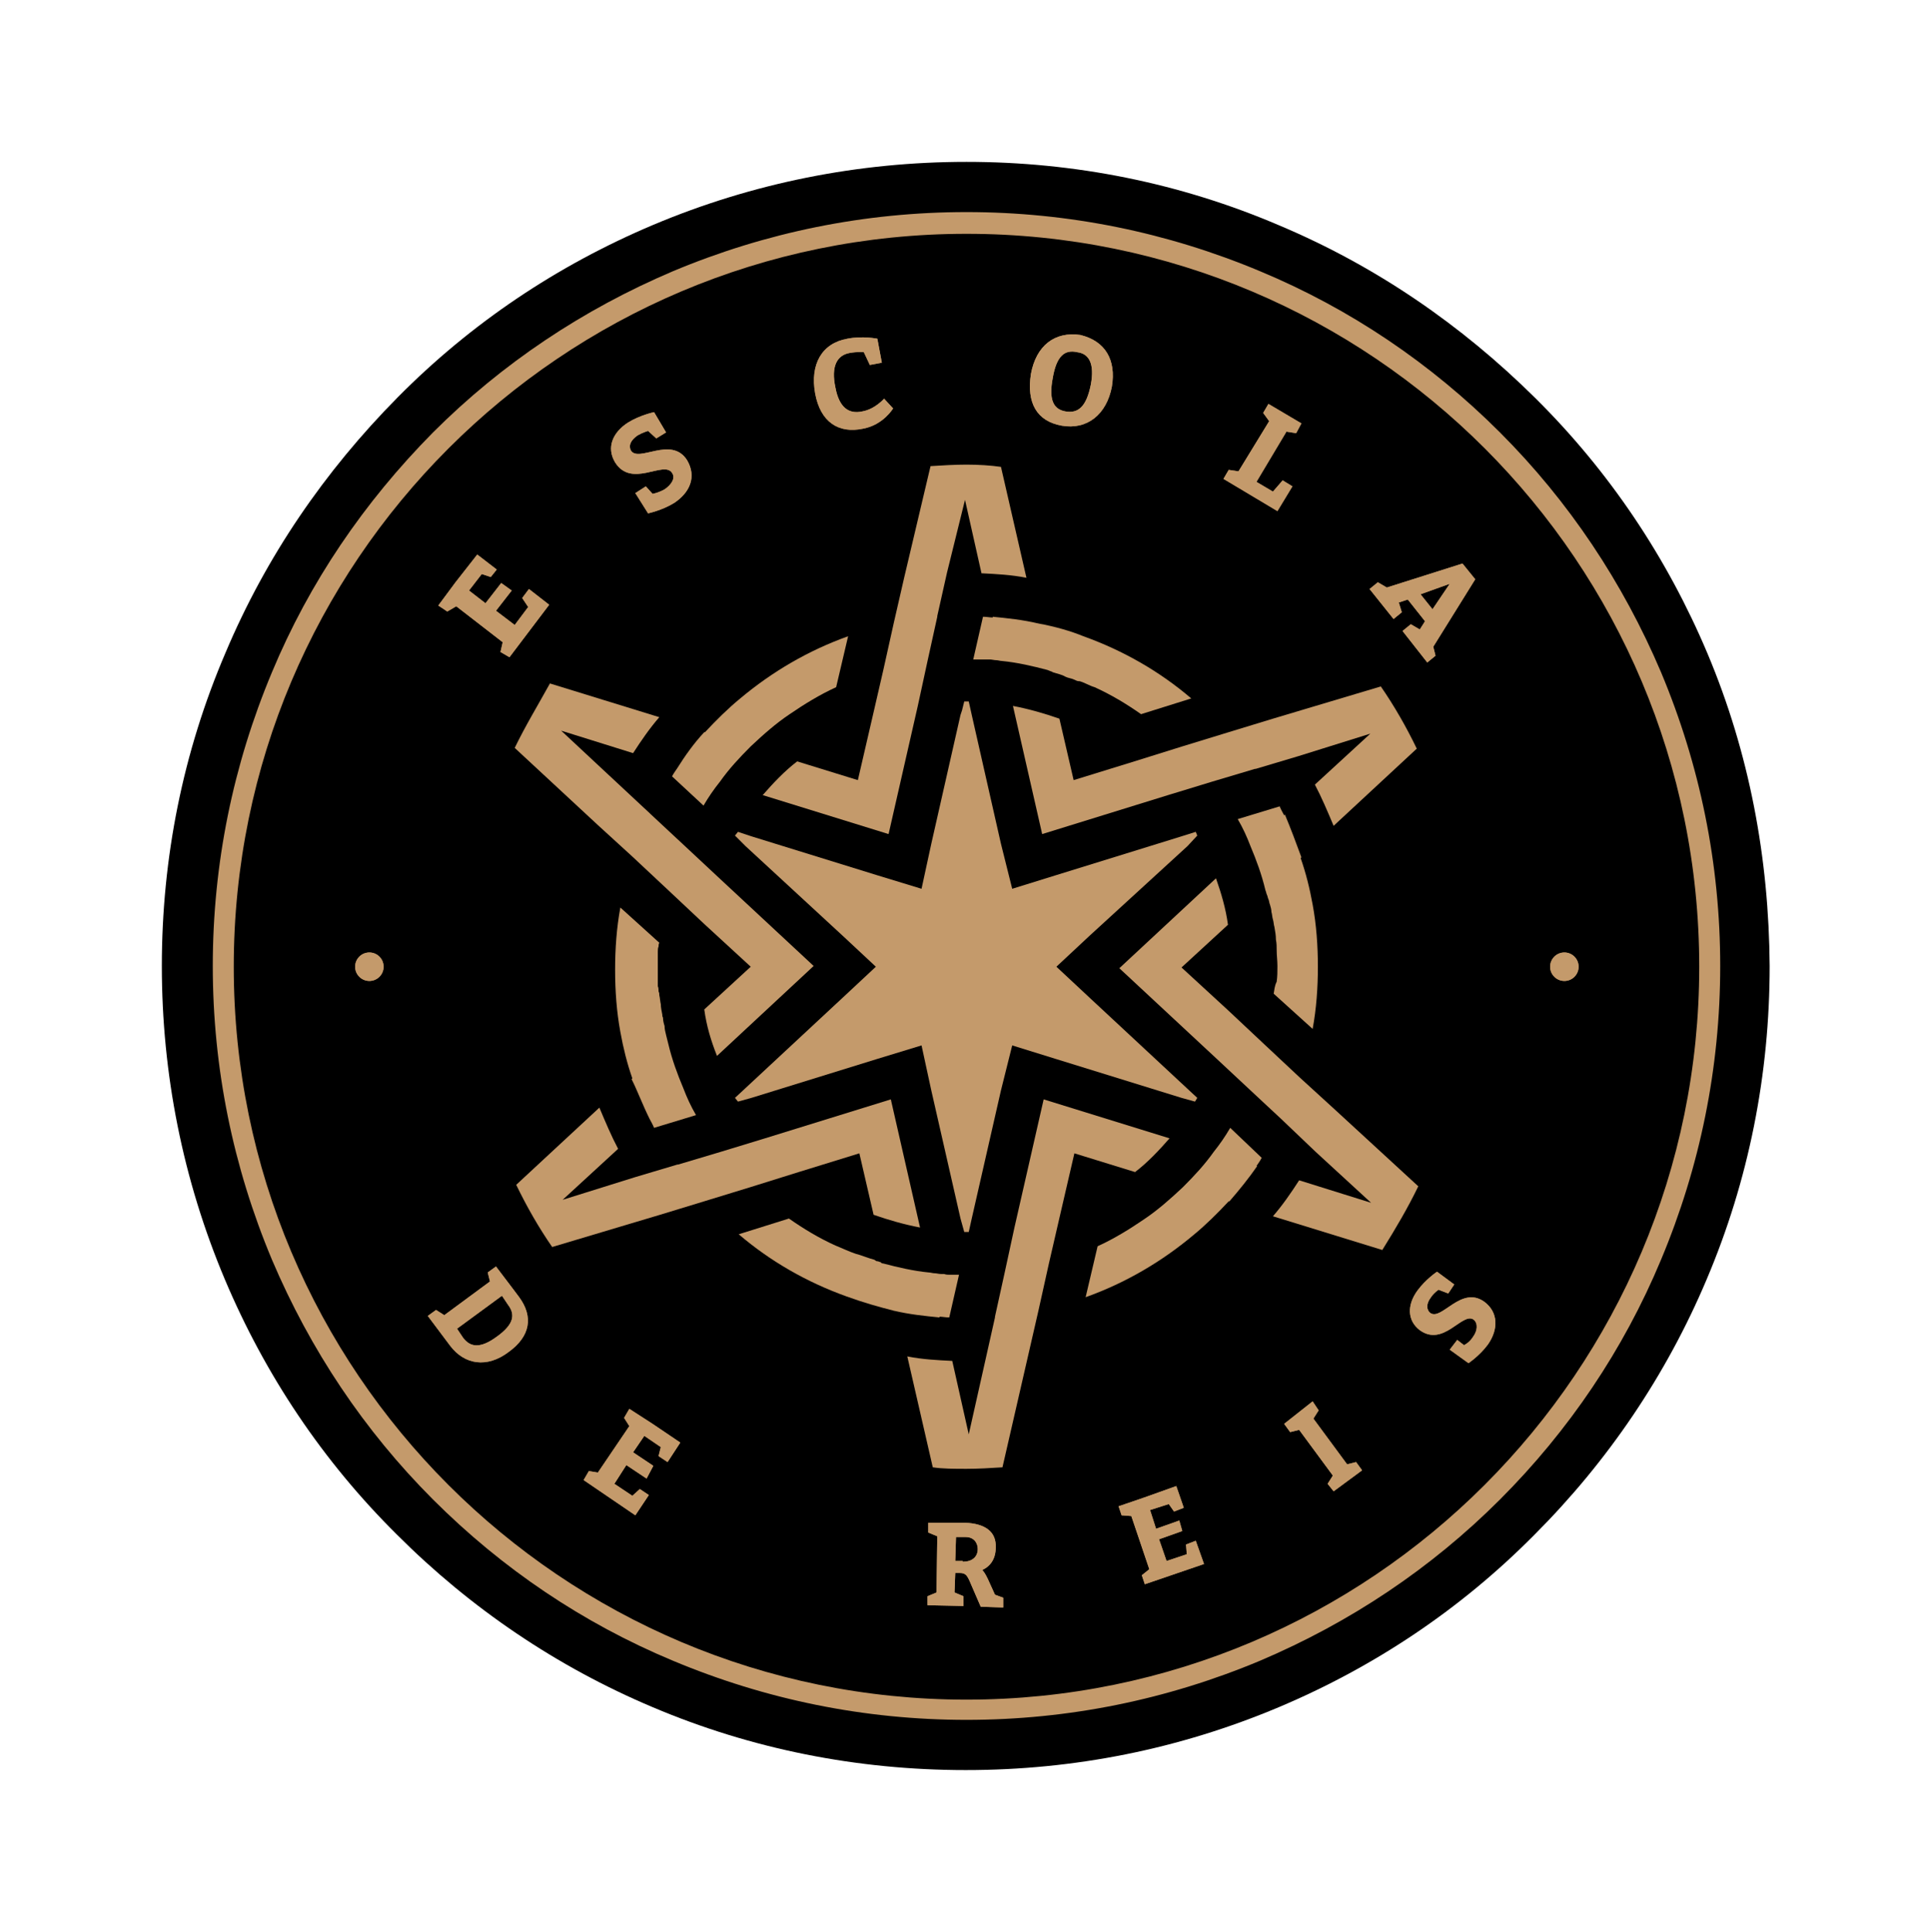 <svg xmlns="http://www.w3.org/2000/svg" xmlns:xlink="http://www.w3.org/1999/xlink" id="Camada_1" x="0px" y="0px" viewBox="0 0 257.6 257.8" style="enable-background:new 0 0 257.6 257.8;" xml:space="preserve"><style type="text/css">	.st0{fill:#C49A6B;}</style><g>	<path d="M227.9,87.2c-5.4-12.8-13.1-24.3-23-34.1s-21.3-17.6-34.1-23c-13.3-5.7-27.4-8.5-41.8-8.5s-28.5,2.8-41.8,8.4  c-12.8,5.4-24.3,13.1-34.1,23s-17.6,21.3-23,34.1c-5.7,13.3-8.5,27.4-8.5,41.8s2.8,28.5,8.4,41.8c5.4,12.8,13.1,24.3,23,34.1  c9.8,9.8,21.3,17.6,34.1,23c13.2,5.6,27.3,8.4,41.8,8.4s28.5-2.8,41.8-8.4c12.8-5.4,24.3-13.1,34.1-23c9.8-9.8,17.6-21.3,23-34.1  c5.6-13.2,8.4-27.3,8.4-41.8C236.1,114.5,233.5,100.5,227.9,87.2z"></path>	<path class="st0" d="M129,31.2c54.1,0,97.8,43.8,97.8,97.8s-43.8,97.8-97.8,97.8S31.2,183,31.2,129S75,31.2,129,31.2 M129,28.3  c-13.6,0-26.8,2.7-39.2,7.9c-12,5.1-22.8,12.3-32,21.5c-9.2,9.3-16.5,20-21.5,32c-5.2,12.4-7.9,25.6-7.9,39.2  c0,13.6,2.7,26.8,7.9,39.2c5.1,12,12.3,22.8,21.5,32c9.2,9.2,20,16.5,32,21.5c12.4,5.2,25.6,7.9,39.2,7.9s26.8-2.7,39.2-7.9  c12-5.1,22.8-12.3,32-21.5c9.2-9.2,16.5-20,21.5-32c5.2-12.4,7.9-25.6,7.9-39.2c0-13.6-2.7-26.8-7.9-39.2  c-5.1-12-12.3-22.8-21.5-32c-9.2-9.2-20-16.5-32-21.5C155.8,31,142.6,28.3,129,28.3L129,28.3z"></path>	<g>		<path class="st0" d="M68.3,78.8l-2.1,2.7l2.5,1.9l1.8-2.4l-0.8-1.2l0.9-1.2l2.7,2.1l-5.3,7L66.8,87l0.3-1.3l-6.2-4.8l-1.2,0.7   l-1.2-0.8l2.3-3.1l2.9-3.7l2.6,2L65.5,77l-1.2-0.4l-1.7,2.2l2.2,1.7l2.1-2.7L68.3,78.8z"></path>		<path class="st0" d="M87.1,65.9c0,0,0.7-0.1,1.6-0.6c0.9-0.6,1.5-1.5,1-2.2c-1.1-1.7-5.4,2.1-7.6-1.4c-1.2-2-0.3-4,1.7-5.3   c1.6-1,3.5-1.4,3.5-1.4l1.6,2.7l-1.3,0.8l-1.1-1c0,0-0.7,0.2-1.4,0.6c-1,0.7-1.2,1.4-0.9,2c1,1.7,5.4-2,7.5,1.3   c1.3,2.2,0.4,4.3-1.7,5.7c-1.6,1-3.5,1.4-3.5,1.4l-1.7-2.7l1.4-0.9L87.1,65.9z"></path>		<path class="st0" d="M115.3,47c0,0-0.8-0.1-1.9,0.1c-1.7,0.3-2.5,1.8-1.9,4.6c0.5,2.7,1.8,3.6,3.6,3.2c1.7-0.3,2.9-1.7,2.9-1.7   l1.2,1.3c0,0-1.3,2.2-4,2.7c-3.3,0.7-5.7-0.9-6.4-4.7c-0.7-3.9,0.9-6.7,4.3-7.3c2-0.4,4,0,4,0l0.6,3.2l-1.6,0.3L115.3,47z"></path>		<path class="st0" d="M148.4,51.6c-0.7,3.7-3.3,5.8-6.7,5.2c-3.3-0.6-4.7-3-4.1-6.9c0.7-3.8,3.2-5.7,6.6-5.2   C147.5,45.5,149,48,148.4,51.6z M140.5,50.5c-0.5,2.7,0,4.1,1.7,4.4c1.7,0.3,2.8-0.6,3.4-3.6c0.5-2.7-0.2-4.1-1.8-4.3   C142.1,46.6,141,47.5,140.5,50.5z"></path>		<path class="st0" d="M171.2,64.1l1.3,0.8l-2,3.3l-7.2-4.3l0.7-1.2l1.3,0.2l4.1-6.7l-0.8-1.1l0.7-1.2l4.4,2.6l-0.7,1.3l-1.3-0.2   l-4,6.7l2.2,1.3L171.2,64.1z"></path>		<path class="st0" d="M190.5,88.4l-3.3-4.2l1.1-0.9l1.2,0.7l0.7-1.1l-2.3-2.9l-1.2,0.4l0.4,1.3l-1.1,0.9l-3.2-4l1.1-0.9l1.2,0.7   l10.1-3.2l1.7,2.1l-5.6,9l0.3,1.2L190.5,88.4z M193.5,77.9l-3.9,1.4l1.6,2L193.5,77.9z"></path>	</g>	<g>		<path class="st0" d="M65.4,171l-0.3-1.2l1.1-0.8l2.2,2.9l0.9,1.2c1.9,2.6,1.5,5.2-1.4,7.3c-2.9,2.2-5.9,1.7-7.8-0.8l-3-4l1.1-0.8   l1.1,0.7L65.4,171z M61.8,178.5c0.9,1.2,2.2,1.6,4.6-0.2c2.2-1.6,2.4-2.9,1.4-4.2l-0.8-1.2l-6,4.4L61.8,178.5z"></path>		<path class="st0" d="M86.3,197.3l-2.7-1.8L82,198l2.4,1.6l1-0.9l1.2,0.8l-1.8,2.7l-6.9-4.7l0.7-1.2l1.2,0.2l4.2-6.2l-0.7-1.1   l0.7-1.2l3.1,2l3.7,2.5l-1.7,2.6l-1.2-0.8l0.3-1.2l-2.2-1.5l-1.5,2.2l2.7,1.8L86.3,197.3z"></path>		<path class="st0" d="M123.8,213l1.2-0.5l0.1-7.5l-1.2-0.5v-1.3h3.7h1.2c2.7,0.1,4.2,1.2,4.1,3.3c0,1.5-0.7,2.5-1.8,3   c0.2,0.2,0.4,0.5,0.7,1.1l1,2.2l1.1,0.4v1.3l-3-0.1l-1.3-3c-0.5-1.2-0.7-1.5-1.5-1.5h-0.6l-0.1,2.6l1.2,0.5v1.3l-4.8-0.1   L123.8,213z M128.5,208.4c1.2,0,2-0.6,2-1.7c0-0.9-0.6-1.6-1.6-1.6h-1.3l-0.1,3.2H128.5z"></path>		<path class="st0" d="M157.8,204.3l-3.1,1.1l1,2.9l2.7-0.9l-0.1-1.3l1.3-0.5l1.1,3.1l-7.9,2.7l-0.4-1.2l1-0.8l-2.4-7.1l-1.3-0.1   l-0.4-1.2l3.5-1.2l4.2-1.5l1,2.9l-1.3,0.5l-0.7-1l-2.5,0.8l0.8,2.5l3.1-1.1L157.8,204.3z"></path>		<path class="st0" d="M177.2,198l0.7-1.1l-4.5-6.1l-1.2,0.3l-0.8-1.1l3.8-3l0.8,1.2l-0.7,1.1l4.5,6.1l1.2-0.3l0.8,1.1L178,199   L177.2,198z"></path>		<path class="st0" d="M195.4,179.5c0,0,0.7-0.3,1.2-1.1c0.6-0.8,0.7-1.8,0.1-2.3c-1.5-1.1-4,3.7-7.2,1.4c-1.7-1.3-1.7-3.4-0.3-5.3   c1.1-1.5,2.6-2.5,2.6-2.5l2.3,1.7l-0.8,1.2l-1.3-0.5c0,0-0.6,0.4-1,1c-0.7,0.9-0.6,1.7-0.1,2.1c1.5,1.1,4.1-3.7,7.2-1.5   c1.9,1.4,1.9,3.7,0.5,5.7c-1.1,1.5-2.6,2.5-2.6,2.5l-2.5-1.8l1-1.3L195.4,179.5z"></path>	</g>	<g>		<circle class="st0" cx="49.3" cy="129" r="1.9"></circle>		<circle class="st0" cx="208.8" cy="129" r="1.9"></circle>	</g>	<g>		<path class="st0" d="M68.3,78.8l-2.1,2.7l2.5,1.9l1.8-2.4l-0.8-1.2l0.9-1.2l2.7,2.1l-5.3,7L66.8,87l0.3-1.3l-6.2-4.8l-1.2,0.7   l-1.2-0.8l2.3-3.1l2.9-3.7l2.6,2L65.5,77l-1.2-0.4l-1.7,2.2l2.2,1.7l2.1-2.7L68.3,78.8z"></path>		<path class="st0" d="M87.1,65.9c0,0,0.7-0.1,1.6-0.6c0.9-0.6,1.5-1.5,1-2.2c-1.1-1.7-5.4,2.1-7.6-1.4c-1.2-2-0.3-4,1.7-5.3   c1.6-1,3.5-1.4,3.5-1.4l1.6,2.7l-1.3,0.8l-1.1-1c0,0-0.7,0.2-1.4,0.6c-1,0.7-1.2,1.4-0.9,2c1,1.7,5.4-2,7.5,1.3   c1.3,2.2,0.4,4.3-1.7,5.7c-1.6,1-3.5,1.4-3.5,1.4l-1.7-2.7l1.4-0.9L87.1,65.9z"></path>		<path class="st0" d="M115.3,47c0,0-0.8-0.1-1.9,0.1c-1.7,0.3-2.5,1.8-1.9,4.6c0.5,2.7,1.8,3.6,3.6,3.2c1.7-0.3,2.9-1.7,2.9-1.7   l1.2,1.3c0,0-1.3,2.2-4,2.7c-3.3,0.7-5.7-0.9-6.4-4.7c-0.7-3.9,0.9-6.7,4.3-7.3c2-0.4,4,0,4,0l0.6,3.2l-1.6,0.3L115.3,47z"></path>		<path class="st0" d="M148.4,51.6c-0.7,3.7-3.3,5.8-6.7,5.2c-3.3-0.6-4.7-3-4.1-6.9c0.7-3.8,3.2-5.7,6.6-5.2   C147.5,45.5,149,48,148.4,51.6z M140.5,50.5c-0.5,2.7,0,4.1,1.7,4.4c1.7,0.3,2.8-0.6,3.4-3.6c0.5-2.7-0.2-4.1-1.8-4.3   C142.1,46.6,141,47.5,140.5,50.5z"></path>		<path class="st0" d="M171.2,64.1l1.3,0.8l-2,3.3l-7.2-4.3l0.7-1.2l1.3,0.2l4.1-6.7l-0.8-1.1l0.7-1.2l4.4,2.6l-0.7,1.3l-1.3-0.2   l-4,6.7l2.2,1.3L171.2,64.1z"></path>		<path class="st0" d="M190.5,88.4l-3.3-4.2l1.1-0.9l1.2,0.7l0.7-1.1l-2.3-2.9l-1.2,0.4l0.4,1.3l-1.1,0.9l-3.2-4l1.1-0.9l1.2,0.7   l10.1-3.2l1.7,2.1l-5.6,9l0.3,1.2L190.5,88.4z M193.5,77.9l-3.9,1.4l1.6,2L193.5,77.9z"></path>	</g>	<g>		<path class="st0" d="M65.4,171l-0.3-1.2l1.1-0.8l2.2,2.9l0.9,1.2c1.9,2.6,1.5,5.2-1.4,7.3c-2.9,2.2-5.9,1.7-7.8-0.8l-3-4l1.1-0.8   l1.1,0.7L65.4,171z M61.8,178.5c0.9,1.2,2.2,1.6,4.6-0.2c2.2-1.6,2.4-2.9,1.4-4.2l-0.8-1.2l-6,4.4L61.8,178.5z"></path>		<path class="st0" d="M86.3,197.3l-2.7-1.8L82,198l2.4,1.6l1-0.9l1.2,0.8l-1.8,2.7l-6.9-4.7l0.7-1.2l1.2,0.2l4.2-6.2l-0.7-1.1   l0.7-1.2l3.1,2l3.7,2.5l-1.7,2.6l-1.2-0.8l0.3-1.2l-2.2-1.5l-1.5,2.2l2.7,1.8L86.3,197.3z"></path>		<path class="st0" d="M123.8,213l1.2-0.5l0.1-7.5l-1.2-0.5v-1.3h3.7h1.2c2.7,0.1,4.2,1.2,4.1,3.3c0,1.5-0.7,2.5-1.8,3   c0.2,0.2,0.4,0.5,0.7,1.1l1,2.2l1.1,0.4v1.3l-3-0.1l-1.3-3c-0.5-1.2-0.7-1.5-1.5-1.5h-0.6l-0.1,2.6l1.2,0.5v1.3l-4.8-0.1   L123.8,213z M128.5,208.4c1.2,0,2-0.6,2-1.7c0-0.9-0.6-1.6-1.6-1.6h-1.3l-0.1,3.2H128.5z"></path>		<path class="st0" d="M157.8,204.3l-3.1,1.1l1,2.9l2.7-0.9l-0.1-1.3l1.3-0.5l1.1,3.1l-7.9,2.7l-0.4-1.2l1-0.8l-2.4-7.1l-1.3-0.1   l-0.4-1.2l3.5-1.2l4.2-1.5l1,2.9l-1.3,0.5l-0.7-1l-2.5,0.8l0.8,2.5l3.1-1.1L157.8,204.3z"></path>		<path class="st0" d="M177.2,198l0.7-1.1l-4.5-6.1l-1.2,0.3l-0.8-1.1l3.8-3l0.8,1.2l-0.7,1.1l4.5,6.1l1.2-0.3l0.8,1.1L178,199   L177.2,198z"></path>		<path class="st0" d="M195.4,179.5c0,0,0.7-0.3,1.2-1.1c0.6-0.8,0.7-1.8,0.1-2.3c-1.5-1.1-4,3.7-7.2,1.4c-1.7-1.3-1.7-3.4-0.3-5.3   c1.1-1.5,2.6-2.5,2.6-2.5l2.3,1.7l-0.8,1.2l-1.3-0.5c0,0-0.6,0.4-1,1c-0.7,0.9-0.6,1.7-0.1,2.1c1.5,1.1,4.1-3.7,7.2-1.5   c1.9,1.4,1.9,3.7,0.5,5.7c-1.1,1.5-2.6,2.5-2.6,2.5l-2.5-1.8l1-1.3L195.4,179.5z"></path>	</g>	<g>		<circle class="st0" cx="49.3" cy="129" r="1.9"></circle>		<circle class="st0" cx="208.8" cy="129" r="1.9"></circle>	</g>	<g>		<path class="st0" d="M169.9,95.9l-5.9,1.8l-6.2,1.9l-6.4,2l-8.1,2.5l-1.9-8.2c-2-0.7-4.1-1.3-6.2-1.7l3.9,17.1l16.8-5.2l5.9-1.8   l0,0l5.7-1.7l0,0h0.1l0,0l5.7-1.7l9.6-3l0,0l-7.4,6.8c0.9,1.7,1.7,3.6,2.5,5.5l11.1-10.3c-1.4-2.9-3-5.7-4.8-8.3L169.9,95.9z"></path>		<polygon class="st0" points="158.5,112.9 159.8,111.5 159.6,111 157.7,111.6 140.9,116.8 135.1,118.6 133.6,112.6 129.7,95.4    129.3,93.6 128.7,93.6 128.4,94.8 128.4,94.8 128.2,95.4 124.3,112.6 123,118.6 117.1,116.8 100.3,111.6 98.5,111 98.1,111.5    99.5,112.9 112.4,124.8 116.9,129 112.4,133.2 99.5,145.2 98.1,146.5 98.5,147 100.3,146.5 117.1,141.3 123,139.5 124.3,145.5    128.2,162.6 128.7,164.4 129.3,164.4 129.7,162.6 133.6,145.5 135.1,139.5 140.9,141.3 157.7,146.5 159.5,147 159.8,146.5    158.4,145.2 145.5,133.2 141,129 145.5,124.8   "></polygon>		<path class="st0" d="M170,132.6l5.2,4.7c0.5-2.7,0.7-5.5,0.7-8.3c0-2.8-0.2-5.6-0.7-8.3c-0.4-2.2-0.9-4.2-1.6-6.2l0.1-0.1l0,0   c-0.7-1.9-1.4-3.8-2.2-5.7l-0.1,0.1c-0.2-0.4-0.4-0.7-0.6-1.2l-5.6,1.7c0.7,1.2,1.2,2.3,1.7,3.6l0,0c0.8,1.9,1.5,3.8,2,5.9l0,0   c0.1,0.2,0.1,0.4,0.2,0.6c0.1,0.2,0.1,0.4,0.2,0.6c0.1,0.2,0.1,0.5,0.2,0.7c0.1,0.3,0.2,0.7,0.2,1c0.1,0.3,0.1,0.7,0.2,1   c0.1,0.3,0.1,0.7,0.2,1l0,0c0.1,0.6,0.2,1.1,0.2,1.7c0.1,0.5,0.1,0.9,0.1,1.4c0,0.7,0.1,1.4,0.1,2.1c0,0.7,0,1.4-0.1,2.1   C170.1,131.6,170.1,132.1,170,132.6z"></path>		<path class="st0" d="M90.4,102.5L90.4,102.5c-0.2,0.3-0.5,0.7-0.7,1.1l4.2,3.9c0.7-1.2,1.4-2.2,2.2-3.2c1.2-1.7,2.6-3.2,4.1-4.7   c1.7-1.6,3.4-3.1,5.2-4.3c1.9-1.3,4-2.6,6.2-3.6l1.6-6.8c-5.3,1.9-10.1,4.7-14.4,8.3c-1.7,1.4-3.2,2.9-4.7,4.5H94l0,0   C92.6,99.2,91.4,100.9,90.4,102.5L90.4,102.5z"></path>		<path class="st0" d="M164.2,150.5c-0.7,1.2-1.4,2.2-2.2,3.2c-1.2,1.7-2.6,3.2-4.1,4.7c-1.7,1.6-3.4,3.1-5.2,4.3   c-1.9,1.3-4,2.6-6.2,3.6l-1.6,6.8c5.3-1.9,10.1-4.7,14.4-8.3c1.7-1.4,3.2-2.9,4.7-4.5h0.1l0,0c1.3-1.5,2.6-3.1,3.7-4.7h-0.1   c0.2-0.3,0.5-0.7,0.7-1.1L164.2,150.5z"></path>		<path class="st0" d="M138.6,83.2L138.6,83.2C138.6,83.1,138.5,83.1,138.6,83.2c-2.1-0.5-4.1-0.7-6.1-0.9v0.1   c-0.4,0-0.8-0.1-1.3-0.1l-1.3,5.7c0.2,0,0.3,0,0.5,0c0.2,0,0.5,0,0.7,0c0.2,0,0.4,0,0.6,0c0.2,0,0.2,0,0.4,0   c0.3,0,0.6,0.1,0.9,0.1c0.2,0,0.5,0.1,0.7,0.1l0,0c2.1,0.2,4.2,0.7,6.1,1.2l0,0c0.2,0.1,0.3,0.1,0.5,0.2c0.1,0,0.2,0.1,0.2,0.1   c0.6,0.2,1.2,0.3,1.7,0.6c0.4,0.2,0.8,0.2,1.2,0.4c0.2,0.1,0.4,0.2,0.6,0.2c0,0,0,0,0.1,0c0.7,0.2,1.3,0.6,2,0.8   c2.2,1,4.2,2.2,6.2,3.6l6.7-2.1c-4.2-3.6-9.1-6.4-14.4-8.3C142.9,84.2,140.8,83.6,138.6,83.2z"></path>		<path class="st0" d="M129,196c1.6,0,3.2-0.1,4.8-0.2l3.4-14.8l1.4-6.1l1.4-6.3l1.5-6.5l1.9-8.2l8.1,2.5c1.7-1.3,3.2-2.9,4.6-4.5   l-16.8-5.2l-3.9,17.1l-1.3,6l0,0l-1.3,5.9v0.1l-1.3,5.8l-2.2,9.8l-2.2-9.8c-2-0.1-4-0.2-6-0.6l3.4,14.8   C125.8,196,127.4,196,129,196z"></path>		<path class="st0" d="M119.3,174.9L119.3,174.9C119.3,175,119.4,175,119.3,174.9c2.1,0.5,4.1,0.7,6.1,0.9v-0.1   c0.4,0,0.8,0.1,1.3,0.1l1.3-5.7c-0.2,0-0.4,0-0.6,0c-0.2,0-0.5,0-0.7,0c-0.2,0-0.4,0-0.7-0.1c-0.2,0-0.2,0-0.4,0   c-0.3,0-0.6-0.1-0.9-0.1c-0.2,0-0.5-0.1-0.7-0.1l0,0l0,0c-2.1-0.2-4.2-0.7-6.1-1.2l0,0c-0.2,0-0.3-0.1-0.4-0.2   c-0.2,0-0.2-0.1-0.4-0.1s-0.2-0.1-0.4-0.2c-0.8-0.2-1.7-0.6-2.5-0.8c-0.9-0.3-1.7-0.7-2.7-1.1c-2.2-1-4.2-2.2-6.2-3.6l-6.7,2.1   c4.2,3.6,9.1,6.4,14.4,8.3C115.2,173.8,117.3,174.4,119.3,174.9z"></path>		<path class="st0" d="M88.1,162.1l5.9-1.8l6.2-1.9l6.4-2l8.1-2.5l1.9,8.2c2,0.7,4.1,1.3,6.2,1.7l-3.9-17.1l-16.8,5.2l-5.9,1.8l0,0   l-5.7,1.7h-0.1l-5.7,1.7l-9.6,3l7.4-6.8c-0.9-1.7-1.7-3.6-2.5-5.5l-11.1,10.3c1.4,2.9,3,5.7,4.8,8.3L88.1,162.1z"></path>		<path class="st0" d="M189.3,158.3L178.1,148l-4.6-4.2l-4.7-4.4l-4.9-4.6l-6.2-5.7l6.2-5.7c-0.3-2.2-0.9-4.2-1.6-6.2l-12.9,12   l12.9,12l4.5,4.2l0,0l4.4,4.1l0.1,0.1l4.3,4.1l7.4,6.8l-9.6-3c-1.1,1.7-2.2,3.3-3.5,4.8l14.6,4.5   C186.3,163.9,187.9,161.2,189.3,158.3z"></path>		<path class="st0" d="M86.7,149.3c0.2,0.4,0.4,0.7,0.6,1.2l5.6-1.7c-0.7-1.2-1.2-2.3-1.7-3.6c-0.8-1.9-1.5-3.8-2-5.9   c-0.1-0.4-0.2-0.8-0.3-1.2c-0.1-0.4-0.2-0.8-0.2-1.2c-0.1-0.3-0.2-0.7-0.2-1c0-0.2-0.1-0.2-0.1-0.4v-0.1c-0.1-0.5-0.2-1-0.2-1.4   c-0.1-0.4-0.1-0.8-0.2-1.2c0-0.2,0-0.3-0.1-0.5c0-0.2,0-0.5-0.1-0.7c0-0.2,0-0.2,0-0.4c0-0.2,0-0.6,0-0.8c0-0.3,0-0.7,0-1.1   c0-0.3,0-0.7,0-1.1c0-0.2,0-0.6,0-0.8c0-0.2,0-0.2,0-0.4c0-0.2,0-0.5,0.1-0.7c0-0.2,0-0.3,0.1-0.5l-5.2-4.7   c-0.5,2.7-0.7,5.5-0.7,8.3c0,2.8,0.2,5.6,0.7,8.3c0.4,2.2,0.9,4.2,1.6,6.2l-0.1,0.1l0,0C85.1,145.6,85.8,147.5,86.7,149.3   L86.7,149.3z"></path>		<path class="st0" d="M68.7,99.8l11.1,10.3l4.6,4.2l4.7,4.4l4.9,4.6l6.2,5.7l-6.2,5.7c0.3,2.2,0.9,4.2,1.7,6.2l12.9-12l-12.9-12   l-4.5-4.2l0,0l0,0l-4.4-4.1l-0.1-0.1l-4.4-4.1l-7.4-6.9l0,0l9.6,3c1.1-1.7,2.2-3.3,3.5-4.8l-14.6-4.5   C71.8,94.1,70.1,96.9,68.7,99.8z"></path>		<path class="st0" d="M129,62c-1.6,0-3.2,0.1-4.8,0.2L120.7,77l-1.4,6.1l-1.4,6.3l-1.5,6.5l-1.9,8.2l-8.1-2.5   c-1.7,1.3-3.2,2.9-4.6,4.5l16.8,5.2l3.9-17.1l0,0l1.3-6l0,0l1.3-5.9v-0.1l1.3-5.8l2.4-9.7l2.2,9.8c2,0.1,4,0.2,6,0.6l-3.4-14.8   C132.2,62.1,130.6,62,129,62z"></path>	</g></g></svg>